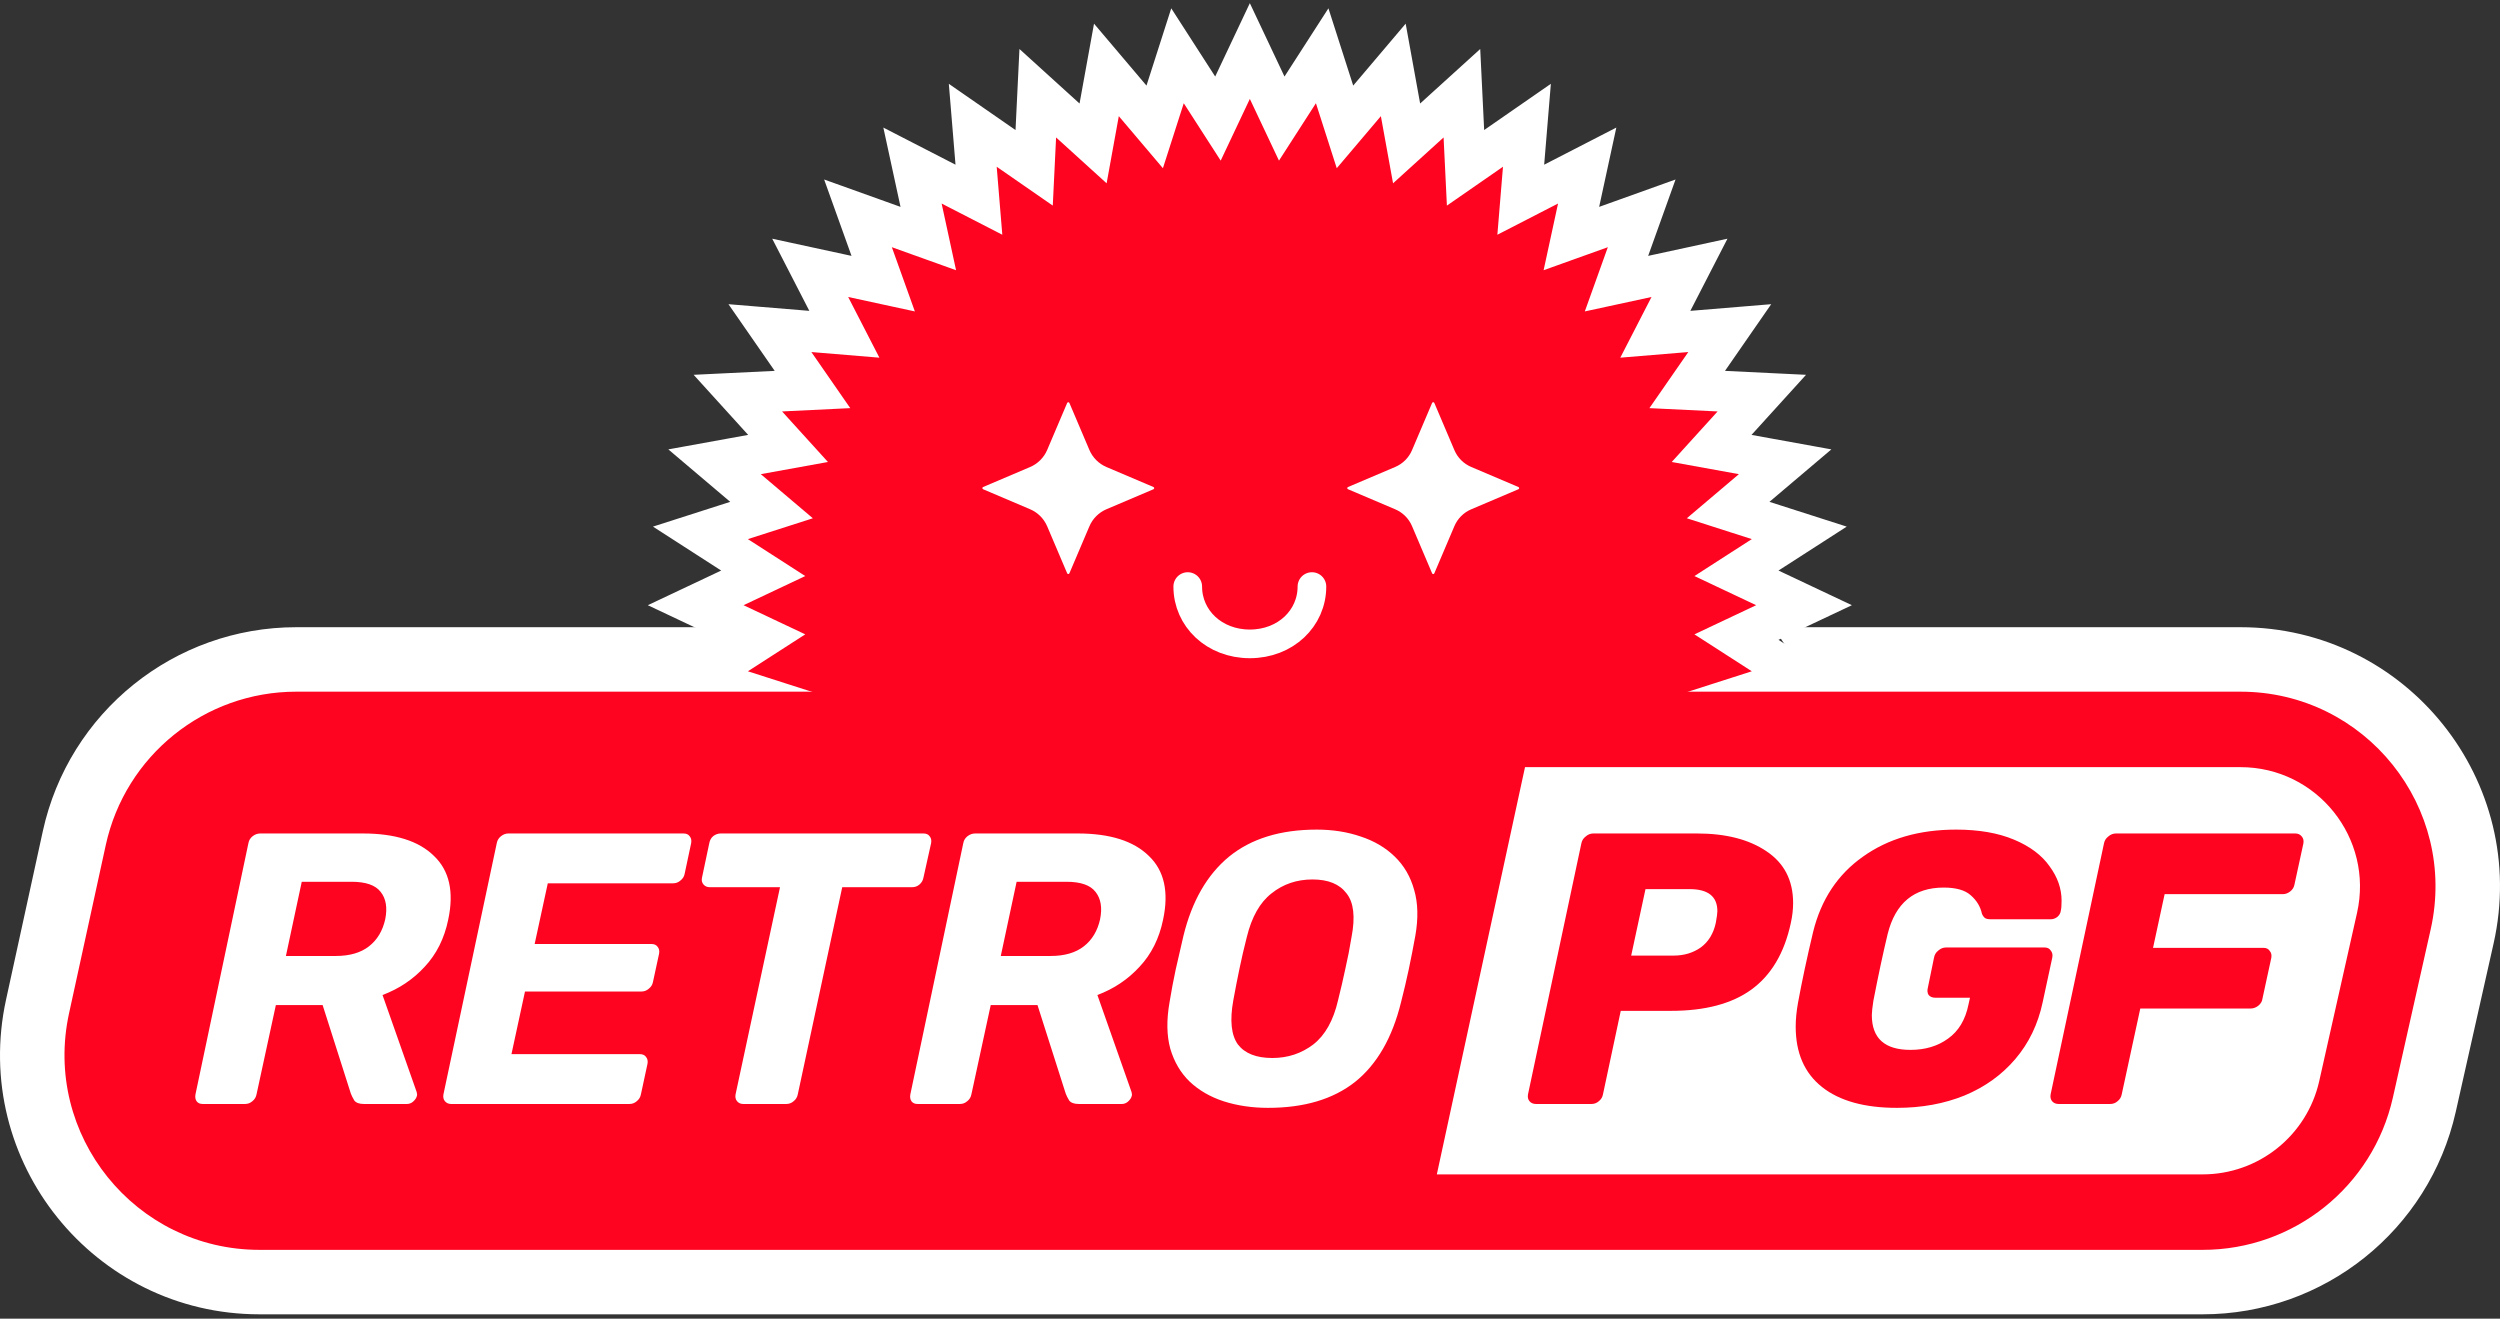 <svg xmlns="http://www.w3.org/2000/svg" width="455" height="240" viewBox="0 0 455 240" fill="none"><rect x="0" y="0" width="455" height="240" fill="#333333" stroke="none"/><path d="M230.835 16.412L227.471 9.288L224.107 16.412L221.666 21.581L218.571 16.774L214.306 10.151L211.901 17.653L210.155 23.096L206.46 18.735L201.367 12.724L199.961 20.476L198.941 26.101L194.708 22.259L188.874 16.965L188.492 24.834L188.215 30.544L183.517 27.288L177.042 22.8L177.69 30.652L178.161 36.349L173.078 33.734L166.072 30.13L167.74 37.829L168.95 43.416L163.569 41.487L156.153 38.828L158.812 46.244L160.741 51.625L155.154 50.415L147.455 48.747L151.059 55.753L153.674 60.836L147.977 60.365L140.125 59.717L144.613 66.192L147.869 70.89L142.159 71.167L134.29 71.549L139.584 77.383L143.426 81.616L137.801 82.636L130.049 84.042L136.06 89.135L140.421 92.83L134.978 94.576L127.476 96.981L134.099 101.246L138.906 104.341L133.737 106.782L126.613 110.146L133.737 113.51L138.906 115.951L134.099 119.045L127.476 123.31L134.978 125.716L140.421 127.461L136.06 131.156L130.049 136.25L137.801 137.655L143.426 138.675L139.584 142.908L134.29 148.742L142.159 149.124L147.869 149.401L144.613 154.099L140.125 160.575L147.977 159.926L153.674 159.455L151.059 164.538L147.455 171.544L155.154 169.876L160.741 168.666L158.812 174.047L156.153 181.463L163.569 178.804L168.95 176.875L167.74 182.462L166.072 190.162L173.078 186.558L178.161 183.943L177.69 189.64L177.042 197.491L183.517 193.004L188.215 189.748L188.492 195.457L188.874 203.326L194.708 198.032L198.941 194.19L199.961 199.815L201.367 207.567L206.46 201.556L210.155 197.195L211.901 202.639L214.306 210.141L218.571 203.517L221.666 198.711L224.107 203.88L227.471 211.004L230.835 203.88L233.275 198.711L236.37 203.517L240.635 210.141L243.041 202.639L244.786 197.195L248.481 201.556L253.575 207.567L254.98 199.815L256 194.19L260.233 198.032L266.067 203.326L266.449 195.457L266.726 189.748L271.424 193.004L277.9 197.491L277.251 189.64L276.78 183.943L281.863 186.558L288.869 190.162L287.201 182.462L285.991 176.875L291.372 178.804L298.788 181.463L296.129 174.047L294.2 168.666L299.787 169.876L307.487 171.544L303.883 164.538L301.268 159.455L306.965 159.926L314.816 160.575L310.329 154.099L307.072 149.401L312.782 149.124L320.651 148.742L315.357 142.908L311.515 138.675L317.14 137.655L324.892 136.25L318.881 131.156L314.52 127.461L319.964 125.716L327.466 123.31L320.842 119.045L316.036 115.951L321.205 113.51L328.328 110.146L321.205 106.782L316.036 104.341L320.842 101.246L327.466 96.981L319.964 94.576L314.52 92.83L318.881 89.135L324.892 84.042L317.14 82.636L311.515 81.616L315.357 77.383L320.651 71.549L312.782 71.167L307.072 70.89L310.329 66.192L314.816 59.717L306.965 60.365L301.268 60.836L303.883 55.753L307.487 48.747L299.787 50.415L294.2 51.625L296.129 46.244L298.788 38.828L291.372 41.487L285.991 43.416L287.201 37.829L288.869 30.13L281.863 33.734L276.78 36.349L277.251 30.652L277.9 22.8L271.424 27.288L266.726 30.544L266.449 24.834L266.067 16.965L260.233 22.259L256 26.101L254.98 20.476L253.575 12.724L248.481 18.735L244.786 23.096L243.041 17.653L240.635 10.151L236.37 16.774L233.275 21.581L230.835 16.412Z" fill="#FF0420" stroke="white" stroke-width="7.44"></path><path d="M194.224 73.34C194.301 73.16 194.555 73.16 194.631 73.34L198.266 81.885C198.862 83.288 199.98 84.406 201.383 85.002L209.928 88.637C210.108 88.713 210.108 88.967 209.928 89.044L201.383 92.678C199.98 93.275 198.862 94.392 198.266 95.796L194.631 104.341C194.555 104.52 194.301 104.52 194.224 104.341L190.59 95.796C189.993 94.392 188.876 93.275 187.472 92.678L178.927 89.044C178.748 88.967 178.748 88.713 178.927 88.637L187.472 85.002C188.876 84.406 189.993 83.288 190.59 81.885L194.224 73.34Z" fill="white"></path><path d="M260.646 73.329C260.721 73.154 260.969 73.154 261.044 73.329L264.703 81.933C265.287 83.305 266.38 84.398 267.752 84.982L276.356 88.641C276.532 88.716 276.532 88.965 276.356 89.039L267.752 92.698C266.38 93.282 265.287 94.375 264.703 95.748L261.044 104.351C260.969 104.527 260.721 104.527 260.646 104.351L256.987 95.748C256.403 94.375 255.31 93.282 253.938 92.698L245.334 89.039C245.158 88.965 245.158 88.716 245.334 88.641L253.938 84.982C255.31 84.398 256.403 83.305 256.987 81.933L260.646 73.329Z" fill="white"></path><path d="M238.771 106.754C238.771 112.515 233.982 117.185 227.47 117.185C220.957 117.185 216.169 112.515 216.169 106.754" stroke="white" stroke-width="5.216" stroke-linecap="round"></path><path d="M25.959 155.267C28.828 142.124 40.464 132.753 53.918 132.753H407.762C426.098 132.753 439.703 149.755 435.682 167.644L428.8 198.264C425.865 211.325 414.267 220.606 400.88 220.606H47.235C28.972 220.606 15.383 203.73 19.277 185.887L25.959 155.267Z" fill="white"></path><path fill-rule="evenodd" clip-rule="evenodd" d="M7.787 151.301C12.52 129.614 31.721 114.152 53.919 114.152H132.463L127.598 126.457H330.776L322.763 114.152H407.763C438.017 114.152 460.466 142.206 453.831 171.723L446.949 202.343C442.106 223.893 422.969 239.206 400.881 239.206H47.236C17.102 239.206 -5.321 211.362 1.104 181.921L7.787 151.301ZM53.919 151.353C49.21 151.353 45.137 154.633 44.133 159.234L37.45 189.853C36.088 196.098 40.844 202.005 47.236 202.005H400.881C405.566 202.005 409.626 198.757 410.653 194.185L417.535 163.565C418.942 157.304 414.181 151.353 407.763 151.353H350.807H107.852H53.919Z" fill="white"></path><path fill-rule="evenodd" clip-rule="evenodd" d="M53.918 125.885C37.236 125.885 22.807 137.505 19.25 153.803L12.567 184.423C7.739 206.548 24.59 227.474 47.236 227.474H400.881C417.48 227.474 431.862 215.966 435.502 199.77L442.384 169.15C447.37 146.967 430.499 125.885 407.763 125.885H53.918ZM261.503 213.738H400.881C411.055 213.738 419.869 206.684 422.1 196.758L428.982 166.138C432.038 152.542 421.698 139.621 407.763 139.621H277.552L261.503 213.738Z" fill="#FF0420"></path><path d="M36.913 200.926C36.398 200.926 36.023 200.761 35.788 200.433C35.554 200.105 35.483 199.683 35.577 199.167L45.213 153.449C45.307 152.934 45.565 152.512 45.987 152.183C46.409 151.855 46.878 151.691 47.393 151.691H66.032C71.893 151.691 76.207 153.051 78.974 155.771C81.787 158.443 82.655 162.312 81.576 167.376C80.873 170.799 79.443 173.659 77.286 175.957C75.176 178.254 72.62 179.966 69.619 181.091L75.809 198.675C75.856 198.816 75.879 198.933 75.879 199.027C75.926 199.12 75.926 199.261 75.879 199.449C75.785 199.824 75.551 200.175 75.176 200.504C74.847 200.785 74.472 200.926 74.05 200.926H66.243C65.399 200.926 64.813 200.715 64.485 200.293C64.204 199.824 63.992 199.402 63.852 199.027L58.717 182.92H50.207L46.69 199.167C46.596 199.683 46.338 200.105 45.916 200.433C45.541 200.761 45.096 200.926 44.58 200.926H36.913ZM52.035 173.987H61.109C63.641 173.987 65.657 173.401 67.157 172.229C68.658 171.057 69.643 169.416 70.112 167.305C70.534 165.195 70.252 163.531 69.268 162.312C68.33 161.093 66.571 160.483 63.992 160.483H54.919L52.035 173.987ZM82.114 200.926C81.645 200.926 81.27 200.761 80.988 200.433C80.707 200.105 80.613 199.683 80.707 199.167L90.413 153.449C90.507 152.934 90.765 152.512 91.187 152.183C91.609 151.855 92.054 151.691 92.523 151.691H124.385C124.901 151.691 125.276 151.855 125.51 152.183C125.792 152.512 125.885 152.934 125.792 153.449L124.596 159.076C124.502 159.545 124.244 159.944 123.822 160.272C123.447 160.6 123.002 160.764 122.486 160.764H99.697L97.306 171.807H118.547C119.063 171.807 119.438 171.971 119.673 172.299C119.954 172.628 120.048 173.05 119.954 173.565L118.828 178.77C118.735 179.239 118.477 179.638 118.055 179.966C117.68 180.294 117.234 180.458 116.718 180.458H95.548L93.086 191.852H116.437C116.953 191.852 117.328 192.017 117.562 192.345C117.844 192.673 117.938 193.095 117.844 193.611L116.648 199.167C116.554 199.683 116.296 200.105 115.874 200.433C115.499 200.761 115.054 200.926 114.538 200.926H82.114ZM135.28 200.926C134.811 200.926 134.436 200.761 134.155 200.433C133.874 200.105 133.78 199.683 133.874 199.167L141.962 161.468H129.161C128.692 161.468 128.317 161.304 128.036 160.975C127.754 160.647 127.661 160.249 127.754 159.78L129.091 153.449C129.185 152.934 129.419 152.512 129.794 152.183C130.216 151.855 130.685 151.691 131.201 151.691H168.056C168.572 151.691 168.947 151.855 169.182 152.183C169.463 152.512 169.557 152.934 169.463 153.449L168.056 159.78C167.963 160.249 167.728 160.647 167.353 160.975C166.978 161.304 166.532 161.468 166.017 161.468H153.286L145.198 199.167C145.104 199.683 144.846 200.105 144.424 200.433C144.049 200.761 143.603 200.926 143.087 200.926H135.28ZM167.019 200.926C166.504 200.926 166.129 200.761 165.894 200.433C165.66 200.105 165.589 199.683 165.683 199.167L175.319 153.449C175.413 152.934 175.671 152.512 176.093 152.183C176.515 151.855 176.984 151.691 177.499 151.691H196.138C201.999 151.691 206.313 153.051 209.08 155.771C211.893 158.443 212.761 162.312 211.682 167.376C210.979 170.799 209.549 173.659 207.392 175.957C205.282 178.254 202.726 179.966 199.725 181.091L205.915 198.675C205.962 198.816 205.985 198.933 205.985 199.027C206.032 199.12 206.032 199.261 205.985 199.449C205.891 199.824 205.657 200.175 205.282 200.504C204.954 200.785 204.578 200.926 204.156 200.926H196.349C195.505 200.926 194.919 200.715 194.591 200.293C194.309 199.824 194.098 199.402 193.958 199.027L188.823 182.92H180.313L176.796 199.167C176.702 199.683 176.444 200.105 176.022 200.433C175.647 200.761 175.202 200.926 174.686 200.926H167.019ZM182.142 173.987H191.215C193.747 173.987 195.763 173.401 197.264 172.229C198.764 171.057 199.749 169.416 200.218 167.305C200.64 165.195 200.358 163.531 199.374 162.312C198.436 161.093 196.677 160.483 194.098 160.483H185.025L182.142 173.987ZM230.788 201.629C227.881 201.629 225.185 201.23 222.7 200.433C220.261 199.636 218.198 198.44 216.51 196.846C214.869 195.252 213.697 193.259 212.993 190.868C212.337 188.476 212.29 185.663 212.853 182.428C213.181 180.411 213.556 178.418 213.978 176.449C214.447 174.433 214.916 172.393 215.385 170.33C216.932 164 219.699 159.194 223.684 155.911C227.717 152.629 233.039 150.988 239.65 150.988C242.557 150.988 245.23 151.41 247.668 152.254C250.107 153.051 252.17 154.27 253.858 155.911C255.546 157.552 256.718 159.569 257.375 161.96C258.078 164.351 258.148 167.141 257.586 170.33C257.211 172.393 256.812 174.433 256.39 176.449C255.968 178.418 255.499 180.411 254.983 182.428C253.389 188.898 250.599 193.728 246.613 196.917C242.628 200.058 237.353 201.629 230.788 201.629ZM231.562 192.556C234.375 192.556 236.86 191.735 239.017 190.094C241.174 188.406 242.675 185.733 243.519 182.076C244.034 180.013 244.48 178.09 244.855 176.308C245.277 174.48 245.652 172.557 245.98 170.541C246.684 166.883 246.379 164.234 245.066 162.593C243.8 160.905 241.737 160.061 238.877 160.061C236.016 160.061 233.531 160.905 231.421 162.593C229.311 164.234 227.811 166.883 226.92 170.541C226.404 172.557 225.958 174.48 225.583 176.308C225.208 178.09 224.833 180.013 224.458 182.076C223.801 185.733 224.083 188.406 225.302 190.094C226.568 191.735 228.655 192.556 231.562 192.556Z" fill="white"></path><path d="M279.574 200.926C279.058 200.926 278.66 200.762 278.378 200.433C278.097 200.105 278.003 199.683 278.097 199.167L287.803 153.52C287.897 153.004 288.155 152.582 288.577 152.254C288.999 151.879 289.468 151.691 289.983 151.691H308.833C314.085 151.691 318.305 152.77 321.494 154.927C324.729 157.083 326.347 160.225 326.347 164.351C326.347 165.524 326.206 166.743 325.925 168.009C324.752 173.448 322.361 177.481 318.75 180.106C315.187 182.685 310.31 183.975 304.121 183.975H294.977L291.742 199.167C291.648 199.683 291.39 200.105 290.968 200.433C290.593 200.762 290.148 200.926 289.632 200.926H279.574ZM304.613 173.917C306.489 173.917 308.13 173.425 309.537 172.44C310.943 171.408 311.858 169.908 312.28 167.939C312.467 166.907 312.561 166.204 312.561 165.828C312.561 163.156 310.873 161.819 307.497 161.819H299.479L296.876 173.917H304.613ZM345.245 201.629C339.337 201.629 334.788 200.363 331.6 197.831C328.411 195.299 326.817 191.641 326.817 186.859C326.817 185.499 326.958 184.045 327.239 182.498C327.942 178.653 328.857 174.362 329.982 169.627C331.436 163.718 334.46 159.147 339.055 155.911C343.651 152.629 349.301 150.988 356.006 150.988C360.132 150.988 363.649 151.597 366.556 152.816C369.463 154.036 371.62 155.653 373.027 157.67C374.481 159.639 375.208 161.726 375.208 163.929C375.208 164.773 375.161 165.383 375.067 165.758C375.02 166.18 374.809 166.555 374.434 166.883C374.059 167.165 373.66 167.306 373.238 167.306H362.336C361.867 167.306 361.516 167.235 361.281 167.094C361.047 166.907 360.859 166.649 360.719 166.321C360.437 165.008 359.757 163.883 358.679 162.945C357.647 162.007 356.006 161.538 353.755 161.538C348.363 161.538 344.963 164.351 343.557 169.978C342.713 173.495 341.845 177.551 340.954 182.146C340.767 183.365 340.673 184.233 340.673 184.749C340.673 188.969 343.018 191.079 347.707 191.079C350.379 191.079 352.653 190.399 354.529 189.039C356.452 187.679 357.694 185.616 358.257 182.85L358.538 181.584H352.208C351.692 181.584 351.294 181.419 351.012 181.091C350.778 180.716 350.731 180.271 350.872 179.755L351.997 174.269C352.091 173.753 352.349 173.331 352.771 173.003C353.193 172.628 353.662 172.44 354.177 172.44H372.113C372.629 172.44 373.004 172.628 373.238 173.003C373.519 173.331 373.613 173.753 373.519 174.269L371.761 182.428C370.917 186.413 369.252 189.86 366.767 192.767C364.329 195.627 361.258 197.831 357.553 199.378C353.849 200.879 349.746 201.629 345.245 201.629ZM374.691 200.926C374.175 200.926 373.777 200.762 373.495 200.433C373.214 200.105 373.12 199.683 373.214 199.167L382.92 153.52C383.014 153.004 383.272 152.582 383.694 152.254C384.116 151.879 384.585 151.691 385.101 151.691H417.736C418.252 151.691 418.65 151.879 418.932 152.254C419.213 152.582 419.307 153.004 419.213 153.52L417.595 160.975C417.502 161.491 417.244 161.913 416.822 162.241C416.4 162.57 415.954 162.734 415.485 162.734H393.963L391.853 172.51H411.969C412.484 172.51 412.859 172.698 413.094 173.073C413.375 173.401 413.469 173.823 413.375 174.339L411.758 181.795C411.711 182.263 411.453 182.685 410.984 183.061C410.562 183.389 410.093 183.553 409.577 183.553H389.532L386.156 199.167C386.062 199.683 385.804 200.105 385.382 200.433C385.007 200.762 384.561 200.926 384.046 200.926H374.691Z" fill="#FF0420"></path></svg>